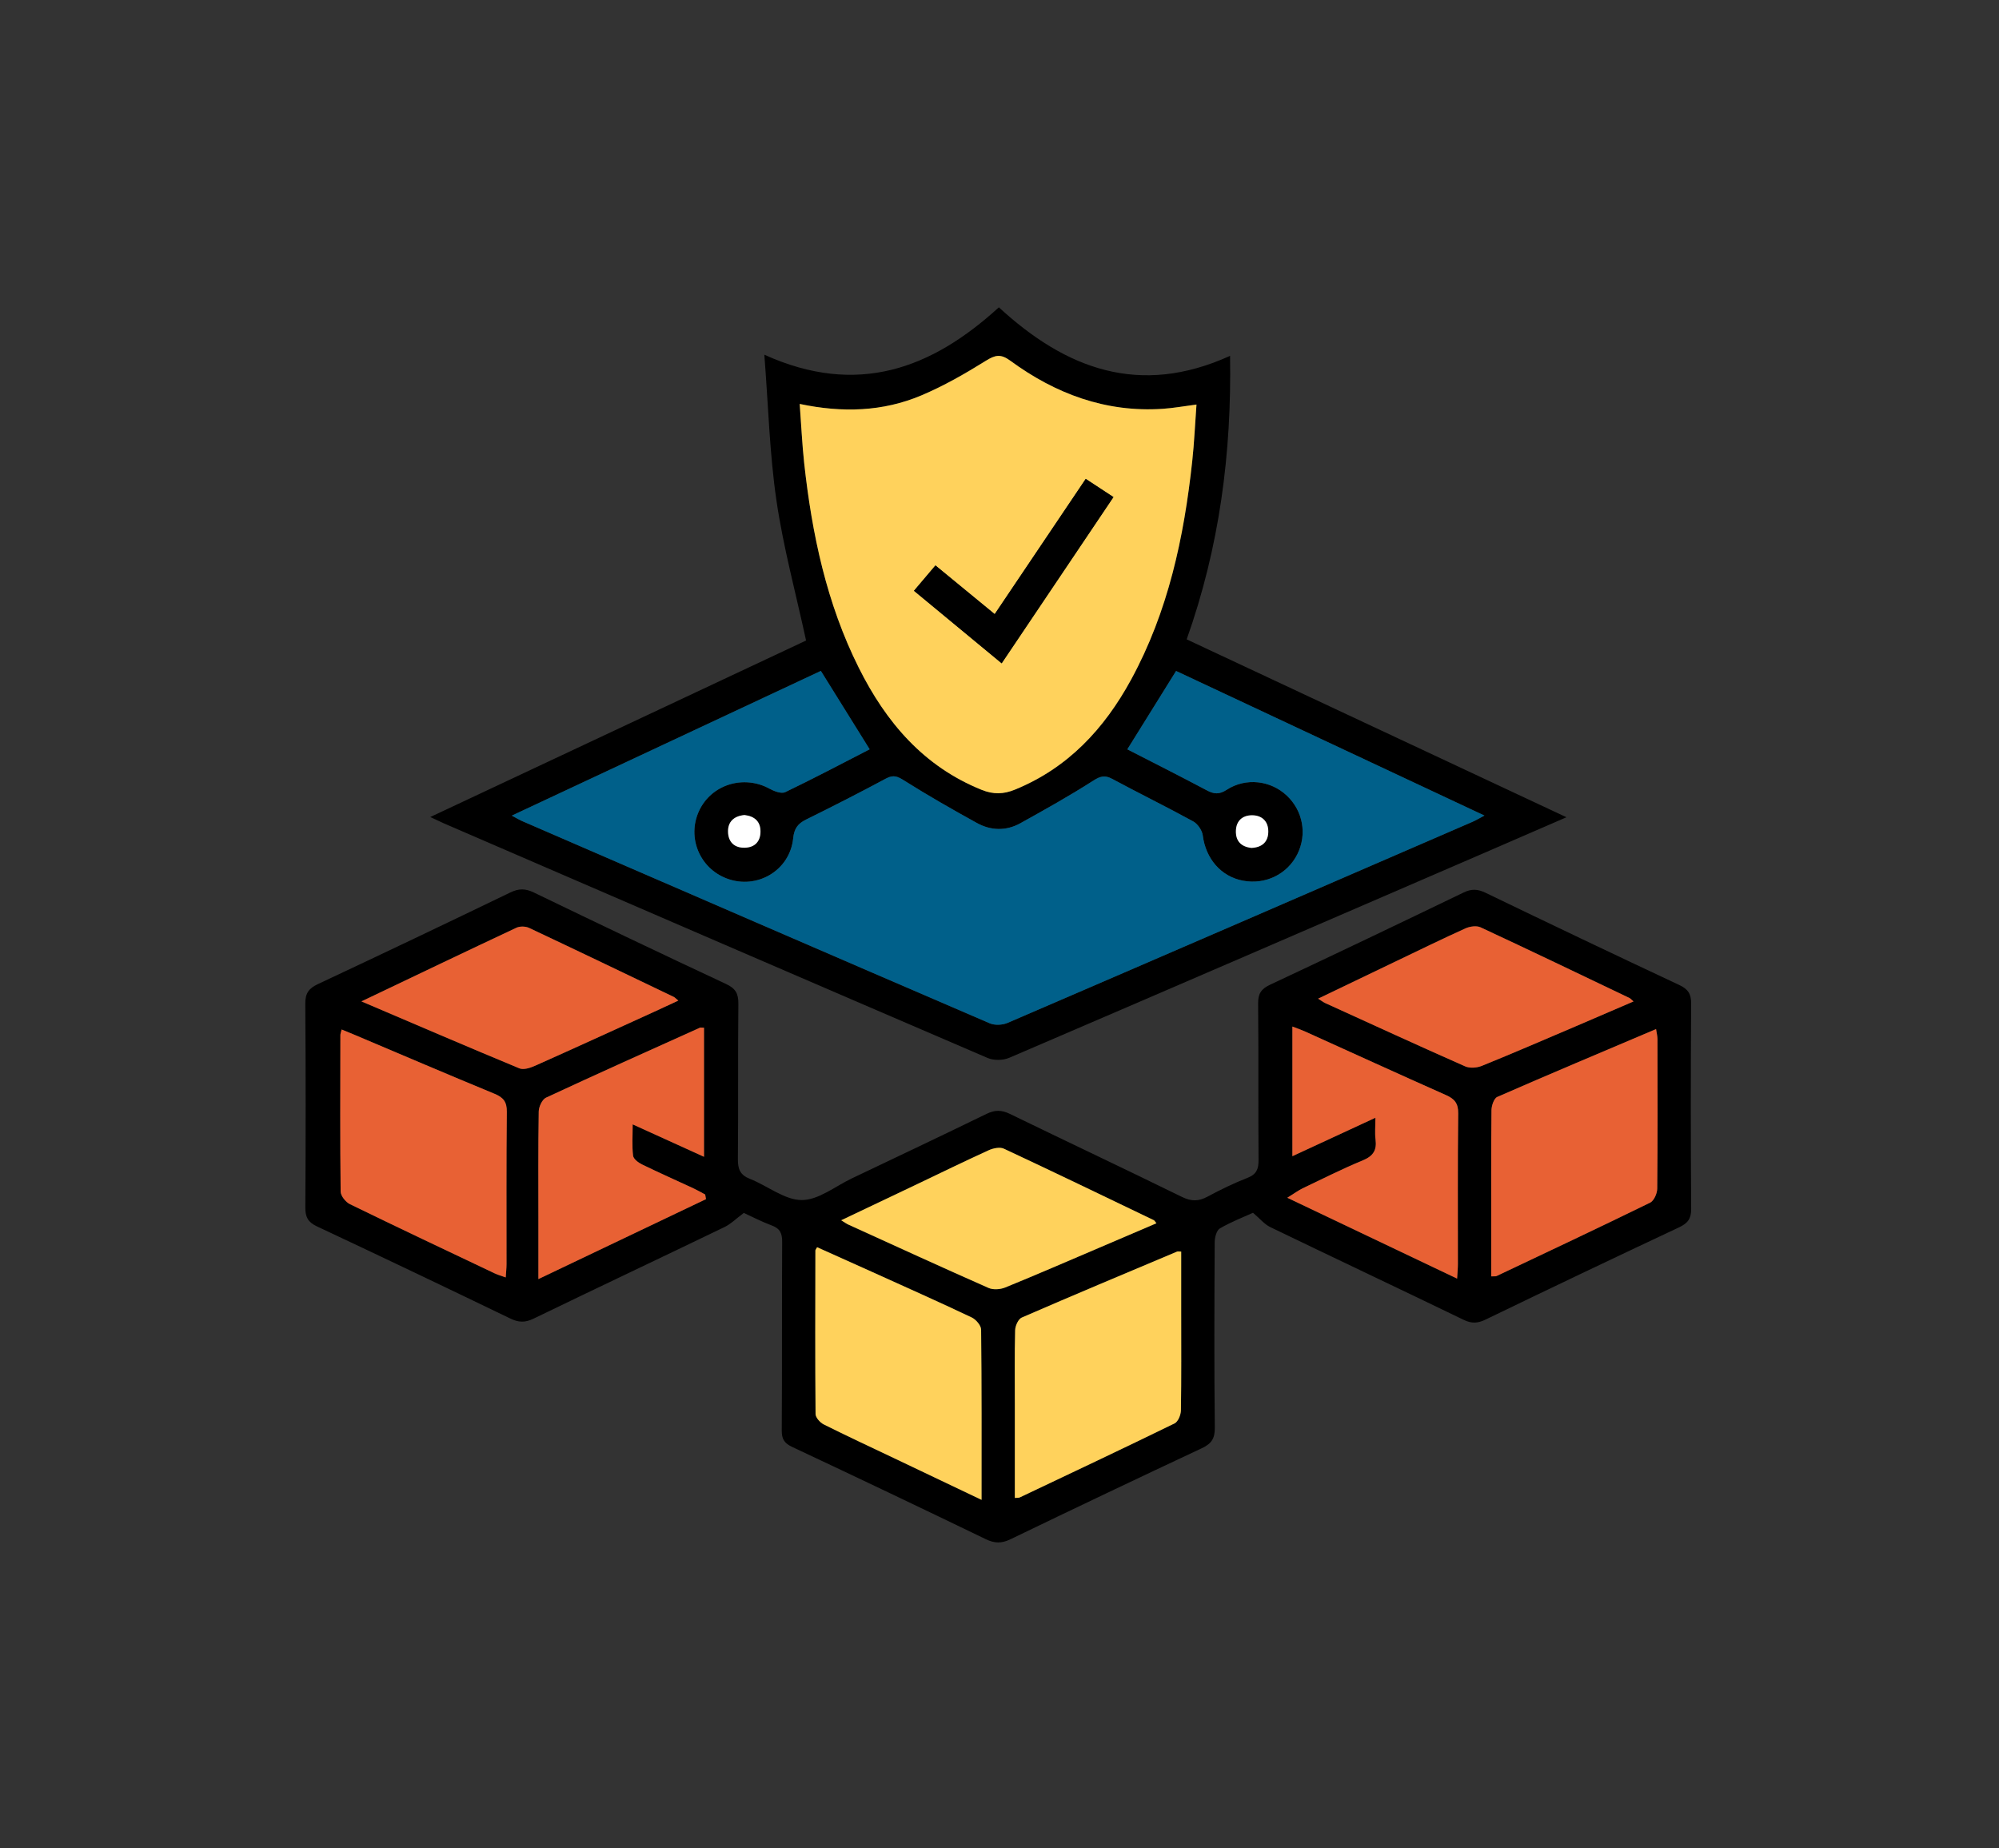<?xml version="1.0" encoding="utf-8"?>
<!-- Generator: Adobe Illustrator 23.0.2, SVG Export Plug-In . SVG Version: 6.00 Build 0)  -->
<svg version="1.1" id="Layer_1" xmlns="http://www.w3.org/2000/svg" xmlns:xlink="http://www.w3.org/1999/xlink" x="0px" y="0px"
	 viewBox="0 0 720.94 666.45" enable-background="new 0 0 720.94 666.45" xml:space="preserve">
<rect x="0" y="0" width="720.94" height="666.45" fill="#333333" stroke="none"/>
<g>
	<path d="M451.9,437.36c-3.3,1.5-7.81,3.24-11.94,5.63c-1.2,0.69-1.87,3.23-1.88,4.93c-0.12,22.33-0.21,44.65,0.04,66.98
		c0.04,4.01-1.32,5.79-4.75,7.4c-23.05,10.8-46.03,21.74-68.95,32.8c-3.16,1.53-5.69,1.51-8.85-0.01
		c-23.22-11.22-46.49-22.31-69.83-33.27c-2.84-1.33-3.82-2.82-3.8-5.94c0.14-22.66,0.01-45.32,0.15-67.98
		c0.02-3.1-0.75-4.86-3.76-5.97c-3.73-1.38-7.28-3.25-10.07-4.52c-2.68,1.99-4.65,3.98-7.03,5.13
		c-22.92,11.06-45.94,21.93-68.85,33.02c-3,1.45-5.34,1.38-8.3-0.05c-23.22-11.21-46.49-22.32-69.83-33.27
		c-3.23-1.52-4.15-3.4-4.13-6.81c0.14-24.49,0.16-48.98-0.02-73.48c-0.03-3.77,1.28-5.53,4.59-7.08
		c23.2-10.87,46.32-21.9,69.39-33.04c3-1.45,5.37-1.45,8.39,0c23.07,11.14,46.19,22.19,69.4,33.03c3.42,1.6,4.46,3.46,4.42,7.12
		c-0.19,18.66,0.01,37.32-0.17,55.98c-0.04,3.63,0.79,5.78,4.37,7.18c6.32,2.48,12.44,7.61,18.65,7.63
		c6.02,0.02,12.07-4.95,18.07-7.81c16.22-7.72,32.46-15.41,48.61-23.28c3-1.46,5.41-1.44,8.4,0.02
		c20.64,10.04,41.42,19.81,62.03,29.93c3.41,1.67,6.02,1.64,9.24-0.09c4.68-2.52,9.5-4.86,14.44-6.79c3.25-1.27,3.99-3.19,3.96-6.44
		c-0.14-18.83,0.03-37.66-0.15-56.48c-0.03-3.52,1.12-5.21,4.3-6.71c23.35-10.94,46.61-22.07,69.83-33.27
		c2.86-1.38,5.08-1.25,7.9,0.11c23.22,11.21,46.5,22.31,69.85,33.25c3.2,1.5,4.31,3.21,4.29,6.73c-0.16,24.66-0.17,49.32,0.01,73.98
		c0.03,3.59-1.24,5.22-4.36,6.69c-23.34,10.96-46.61,22.06-69.83,33.28c-2.83,1.37-5.01,1.45-7.87,0.07
		c-23.21-11.23-46.53-22.23-69.75-33.44C456.01,441.5,454.42,439.5,451.9,437.36z M354,540.89c0-21.12,0.08-41.27-0.15-61.41
		c-0.02-1.52-1.89-3.67-3.43-4.4c-11.87-5.62-23.87-10.96-35.84-16.38c-6.63-3-13.27-5.96-19.88-8.93
		c-0.35,0.66-0.62,0.92-0.62,1.19c-0.04,19.65-0.11,39.3,0.06,58.95c0.01,1.29,1.63,3.09,2.95,3.76
		c8.32,4.17,16.77,8.09,25.18,12.09C332.58,530.68,342.9,535.6,354,540.89z M182.39,460.67c0.12-1.9,0.29-3.33,0.3-4.76
		c0.02-18.31-0.1-36.62,0.11-54.93c0.04-3.64-1.26-5.22-4.47-6.54c-16.9-6.97-33.7-14.17-50.54-21.29
		c-1.48-0.62-2.96-1.22-4.57-1.88c-0.24,1.04-0.45,1.52-0.45,2c-0.03,18.81-0.12,37.62,0.09,56.43c0.02,1.57,1.81,3.81,3.35,4.56
		c17.33,8.46,34.76,16.69,52.18,24.95C179.52,459.75,180.76,460.08,182.39,460.67z M366,540.19c0.87-0.08,1.4,0.01,1.8-0.18
		c18.63-8.84,37.28-17.64,55.82-26.69c1.26-0.61,2.25-3.07,2.28-4.69c0.19-11.82,0.1-23.65,0.1-35.48c0-7.26,0-14.52,0-21.79
		c-0.86,0-1.23-0.1-1.5,0.01c-18.69,7.87-37.41,15.71-56.01,23.79c-1.25,0.54-2.33,2.98-2.38,4.57c-0.23,8.82-0.11,17.65-0.11,26.48
		C366,517.49,366,528.77,366,540.19z M537.81,460.28c1.02-0.05,1.56,0.08,1.96-0.11c18.48-8.75,36.98-17.47,55.35-26.45
		c1.39-0.68,2.55-3.31,2.57-5.05c0.19-17.98,0.12-35.96,0.09-53.95c0-1.05-0.29-2.09-0.51-3.6c-19.44,8.24-38.41,16.22-57.27,24.47
		c-1.2,0.53-2.08,3.15-2.09,4.81c-0.16,15.15-0.09,30.3-0.09,45.46C537.81,450.63,537.81,455.4,537.81,460.28z M253.9,370.63
		c-0.9,0-1.28-0.11-1.54,0.02c-18.51,8.34-37.04,16.63-55.44,25.2c-1.39,0.65-2.59,3.28-2.62,5.01c-0.22,13.16-0.12,26.33-0.12,39.5
		c0,6.61,0,13.22,0,20.91c20.72-9.88,40.58-19.36,60.45-28.83c-0.1-0.56-0.2-1.12-0.3-1.67c-1.41-0.74-2.79-1.55-4.23-2.22
		c-6.19-2.88-12.43-5.64-18.56-8.63c-1.32-0.64-3.06-1.97-3.21-3.15c-0.43-3.49-0.15-7.07-0.15-11.29
		c9.02,4.1,17.14,7.79,25.73,11.69C253.9,401.26,253.9,386.01,253.9,370.63z M466.1,370.2c0,15.67,0,30.85,0,46.76
		c10.14-4.69,19.79-9.16,29.94-13.86c0,3.21-0.24,5.56,0.05,7.85c0.49,3.85-0.84,5.96-4.56,7.5c-7.36,3.04-14.5,6.64-21.7,10.08
		c-1.51,0.72-2.88,1.75-5.57,3.42c21.08,10.04,40.87,19.46,61.25,29.16c0.13-2.32,0.28-3.76,0.28-5.2
		c0.02-18.14-0.11-36.28,0.11-54.42c0.04-3.65-1.34-5.21-4.45-6.59c-17.01-7.55-33.93-15.3-50.89-22.96
		C469.25,371.34,467.87,370.88,466.1,370.2z M130.35,361.13c19.67,8.39,38.28,16.39,56.98,24.14c1.49,0.62,3.87-0.15,5.56-0.9
		c14.27-6.36,28.47-12.87,42.69-19.34c2.92-1.33,5.81-2.69,9.06-4.19c-0.9-0.74-1.22-1.14-1.64-1.34
		c-17.38-8.33-34.76-16.69-52.2-24.89c-1.27-0.6-3.29-0.64-4.55-0.05C167.89,343.18,149.62,351.94,130.35,361.13z M303.38,440.06
		c1.29,0.79,1.92,1.27,2.63,1.6c16.81,7.65,33.6,15.35,50.49,22.81c1.68,0.74,4.25,0.56,6.01-0.16c11.4-4.64,22.69-9.55,34.02-14.38
		c6.8-2.9,13.6-5.81,20.53-8.78c-0.53-0.63-0.69-0.99-0.96-1.12c-18-8.65-35.98-17.33-54.07-25.78c-1.45-0.68-3.87-0.16-5.49,0.58
		c-8.78,4-17.45,8.24-26.17,12.4C321.58,431.42,312.78,435.6,303.38,440.06z M475.38,360.14c1.26,0.78,1.87,1.27,2.57,1.59
		c16.8,7.65,33.58,15.36,50.46,22.82c1.68,0.74,4.25,0.54,6.02-0.18c11.25-4.56,22.4-9.38,33.56-14.14
		c6.97-2.97,13.93-5.99,21.14-9.09c-0.74-0.64-1.07-1.06-1.49-1.26c-17.86-8.53-35.7-17.11-53.65-25.46
		c-1.47-0.69-3.88-0.34-5.47,0.37c-8.34,3.76-16.55,7.79-24.8,11.74C494.47,350.97,485.23,355.41,475.38,360.14z"/>
	<path d="M155.18,294.64c45.94-21.57,91.19-42.82,135.53-63.65c-3.71-17.13-8.22-33.65-10.68-50.47
		c-2.48-16.88-2.92-34.06-4.37-52.6c33.66,15.24,60.44,4.95,84.58-17.09c24.03,22.13,50.62,32.38,83.38,17.5
		c0.59,35.24-3.81,68.89-15.64,102.24c45.28,21.2,90.65,42.45,136.97,64.15c-10.86,4.71-20.7,8.99-30.55,13.25
		c-56.79,24.55-113.58,49.12-170.44,73.51c-2.23,0.95-5.57,1-7.78,0.05c-65.41-28.09-130.74-56.35-196.08-84.6
		C158.75,296.33,157.42,295.68,155.18,294.64z M406.57,270.23c9.46,4.86,19.12,9.71,28.67,14.79c2.62,1.39,4.5,1.53,7.18-0.21
		c6.92-4.48,15.86-3.38,21.68,2.12c5.83,5.5,7.35,13.95,3.8,21.09c-3.6,7.25-11.5,11.11-19.62,9.58
		c-7.97-1.5-13.44-7.95-14.51-16.34c-0.23-1.84-1.83-4.16-3.46-5.05c-9.63-5.28-19.5-10.11-29.17-15.31
		c-2.75-1.48-4.37-0.98-6.98,0.7c-8.49,5.44-17.33,10.36-26.15,15.27c-5.14,2.86-10.63,2.71-15.72-0.09
		c-8.84-4.88-17.62-9.89-26.16-15.27c-2.39-1.51-3.89-2.2-6.56-0.77c-9.53,5.12-19.17,10.04-28.87,14.82
		c-2.99,1.47-4.29,3.26-4.64,6.73c-1.17,11.65-13.1,18.67-24.02,14.5c-9.78-3.73-14.32-14.84-9.95-24.32
		c4.41-9.57,16.11-13.17,25.46-8.03c1.66,0.91,4.25,1.89,5.64,1.23c10.33-4.95,20.46-10.32,30.45-15.45
		c-5.92-9.5-11.69-18.77-17.6-28.27c-36.81,17.23-73.78,34.54-111.47,52.19c1.79,0.94,2.76,1.53,3.78,1.98
		c56.18,24.35,112.35,48.7,168.59,72.91c1.82,0.78,4.59,0.65,6.44-0.15c55.93-24.08,111.8-48.3,167.67-72.51
		c1.28-0.55,2.47-1.29,4.31-2.26c-37.73-17.69-74.71-35.02-111.21-52.14C418.05,251.79,412.35,260.93,406.57,270.23z M288.41,145.67
		c0.56,7.47,0.87,14.41,1.62,21.3c2.8,25.61,8.07,50.61,19.71,73.86c9.81,19.61,23.33,35.55,44.32,44.01
		c4.15,1.67,7.81,1.62,11.94-0.07c19.16-7.81,32.27-21.96,41.94-39.69c13.38-24.55,19.09-51.3,22.05-78.78
		c0.73-6.72,1.02-13.48,1.53-20.42c-4.59,0.59-8.36,1.29-12.16,1.54c-20.57,1.38-38.68-5.4-54.99-17.35
		c-3.51-2.57-5.48-2.05-8.89,0.07c-7.45,4.63-15.15,9.06-23.22,12.46C318.41,148.43,303.86,148.93,288.41,145.67z M268.5,293.92
		c-3.74,0.35-6.02,2.37-5.94,6.06c0.08,3.66,2.3,5.85,6.09,5.73c3.52-0.11,5.54-2.18,5.61-5.69
		C274.34,296.22,272.09,294.34,268.5,293.92z M451.32,305.78c3.83-0.16,6.06-2.17,6.09-5.86c0.03-3.71-2.26-5.95-5.94-5.92
		c-3.39,0.03-5.63,2.01-5.74,5.58C445.61,303.35,447.67,305.38,451.32,305.78z"/>
	<path fill="#FFD25C" d="M354,540.89c-11.1-5.29-21.42-10.21-31.74-15.12c-8.41-4-16.86-7.92-25.18-12.09
		c-1.32-0.66-2.94-2.47-2.95-3.76c-0.17-19.65-0.1-39.3-0.06-58.95c0-0.27,0.27-0.53,0.62-1.19c6.62,2.97,13.26,5.93,19.88,8.93
		c11.97,5.41,23.97,10.76,35.84,16.38c1.54,0.73,3.42,2.89,3.43,4.4C354.07,499.62,354,519.77,354,540.89z"/>
	<path fill="#E86134" d="M182.39,460.67c-1.63-0.59-2.87-0.93-4.01-1.47c-17.42-8.27-34.85-16.5-52.18-24.95
		c-1.54-0.75-3.33-2.99-3.35-4.56c-0.22-18.81-0.12-37.62-0.09-56.43c0-0.48,0.21-0.96,0.45-2c1.61,0.66,3.09,1.26,4.57,1.88
		c16.84,7.12,33.64,14.32,50.54,21.29c3.21,1.33,4.51,2.9,4.47,6.54c-0.21,18.31-0.09,36.62-0.11,54.93
		C182.68,457.34,182.51,458.78,182.39,460.67z"/>
	<path fill="#FFD25C" d="M366,540.19c0-11.42,0-22.7,0-33.99c0-8.83-0.12-17.66,0.11-26.48c0.04-1.59,1.12-4.02,2.38-4.57
		c18.6-8.08,37.32-15.92,56.01-23.79c0.28-0.12,0.64-0.01,1.5-0.01c0,7.27,0,14.53,0,21.79c0,11.83,0.09,23.66-0.1,35.48
		c-0.03,1.62-1.02,4.08-2.28,4.69c-18.53,9.05-37.18,17.85-55.82,26.69C367.4,540.2,366.87,540.12,366,540.19z"/>
	<path fill="#E86134" d="M537.81,460.28c0-4.88,0-9.65,0-14.43c0-15.15-0.07-30.31,0.09-45.46c0.02-1.66,0.89-4.29,2.09-4.81
		c18.86-8.25,37.84-16.22,57.27-24.47c0.22,1.51,0.51,2.56,0.51,3.6c0.03,17.98,0.09,35.97-0.09,53.95
		c-0.02,1.74-1.18,4.37-2.57,5.05c-18.37,8.99-36.87,17.7-55.35,26.45C539.37,460.36,538.82,460.23,537.81,460.28z"/>
	<path fill="#E86134" d="M253.9,370.63c0,15.38,0,30.63,0,46.54c-8.58-3.9-16.7-7.59-25.73-11.69c0,4.22-0.27,7.79,0.15,11.29
		c0.14,1.18,1.89,2.51,3.21,3.15c6.13,2.99,12.37,5.75,18.56,8.63c1.44,0.67,2.82,1.48,4.23,2.22c0.1,0.56,0.2,1.12,0.3,1.67
		c-19.86,9.47-39.73,18.95-60.45,28.83c0-7.69,0-14.3,0-20.91c0-13.17-0.1-26.33,0.12-39.5c0.03-1.73,1.23-4.36,2.62-5.01
		c18.4-8.57,36.93-16.86,55.44-25.2C252.63,370.52,253,370.63,253.9,370.63z"/>
	<path fill="#E86134" d="M466.1,370.2c1.77,0.68,3.15,1.14,4.46,1.73c16.96,7.66,33.88,15.41,50.89,22.96
		c3.1,1.38,4.49,2.94,4.45,6.59c-0.22,18.14-0.09,36.28-0.11,54.42c0,1.44-0.15,2.88-0.28,5.2c-20.37-9.7-40.17-19.12-61.25-29.16
		c2.69-1.67,4.06-2.69,5.57-3.42c7.2-3.44,14.33-7.03,21.7-10.08c3.72-1.54,5.06-3.65,4.56-7.5c-0.29-2.28-0.05-4.64-0.05-7.85
		c-10.15,4.7-19.8,9.17-29.94,13.86C466.1,401.05,466.1,385.87,466.1,370.2z"/>
	<path fill="#E86134" d="M130.35,361.13c19.27-9.19,37.55-17.95,55.89-26.56c1.26-0.59,3.28-0.54,4.55,0.05
		c17.44,8.21,34.82,16.56,52.2,24.89c0.42,0.2,0.74,0.59,1.64,1.34c-3.24,1.5-6.14,2.86-9.06,4.19
		c-14.22,6.47-28.42,12.98-42.69,19.34c-1.69,0.75-4.07,1.51-5.56,0.9C168.62,377.53,150.02,369.52,130.35,361.13z"/>
	<path fill="#FFD25C" d="M303.38,440.06c9.39-4.47,18.2-8.65,27-12.84c8.71-4.15,17.38-8.4,26.17-12.4
		c1.62-0.74,4.04-1.25,5.49-0.58c18.09,8.45,36.07,17.14,54.07,25.78c0.27,0.13,0.43,0.49,0.96,1.12
		c-6.93,2.96-13.73,5.88-20.53,8.78c-11.33,4.83-22.62,9.74-34.02,14.38c-1.76,0.72-4.33,0.9-6.01,0.16
		c-16.89-7.46-33.68-15.16-50.49-22.81C305.31,441.34,304.67,440.85,303.38,440.06z"/>
	<path fill="#E86134" d="M475.38,360.14c9.86-4.73,19.1-9.17,28.34-13.6c8.25-3.95,16.47-7.98,24.8-11.74
		c1.59-0.72,4-1.06,5.47-0.37c17.94,8.35,35.79,16.92,53.65,25.46c0.43,0.2,0.75,0.62,1.49,1.26c-7.21,3.1-14.17,6.12-21.14,9.09
		c-11.17,4.76-22.32,9.58-33.56,14.14c-1.77,0.72-4.34,0.92-6.02,0.18c-16.89-7.46-33.66-15.17-50.46-22.82
		C477.25,361.41,476.63,360.93,475.38,360.14z"/>
	<path fill="#00608A" d="M406.57,270.23c5.79-9.29,11.48-18.44,17.59-28.26c36.5,17.11,73.48,34.45,111.21,52.14
		c-1.84,0.97-3.04,1.71-4.31,2.26c-55.87,24.21-111.74,48.43-167.67,72.51c-1.86,0.8-4.63,0.93-6.44,0.15
		c-56.24-24.2-112.41-48.56-168.59-72.91c-1.03-0.45-1.99-1.04-3.78-1.98c37.7-17.65,74.67-34.96,111.47-52.19
		c5.91,9.5,11.68,18.76,17.6,28.27c-9.99,5.13-20.12,10.49-30.45,15.45c-1.39,0.67-3.98-0.32-5.64-1.23
		c-9.35-5.14-21.05-1.54-25.46,8.03c-4.37,9.48,0.18,20.58,9.95,24.32c10.92,4.17,22.85-2.85,24.02-14.5
		c0.35-3.48,1.66-5.26,4.64-6.73c9.7-4.79,19.34-9.71,28.87-14.82c2.67-1.43,4.17-0.74,6.56,0.77c8.54,5.38,17.32,10.39,26.16,15.27
		c5.08,2.81,10.57,2.95,15.72,0.09c8.82-4.9,17.66-9.83,26.15-15.27c2.61-1.67,4.23-2.18,6.98-0.7
		c9.67,5.21,19.55,10.03,29.17,15.31c1.63,0.89,3.22,3.22,3.46,5.05c1.07,8.38,6.54,14.84,14.51,16.34
		c8.11,1.53,16.01-2.33,19.62-9.58c3.55-7.14,2.03-15.59-3.8-21.09c-5.82-5.5-14.76-6.6-21.68-2.12c-2.68,1.74-4.56,1.6-7.18,0.21
		C425.69,279.94,416.03,275.08,406.57,270.23z"/>
	<path fill="#FFD25C" d="M288.41,145.67c15.45,3.26,30,2.77,43.84-3.06c8.07-3.4,15.77-7.82,23.22-12.46
		c3.42-2.13,5.39-2.64,8.89-0.07c16.31,11.95,34.43,18.73,54.99,17.35c3.8-0.25,7.57-0.95,12.16-1.54
		c-0.51,6.94-0.8,13.7-1.53,20.42c-2.97,27.48-8.67,54.23-22.05,78.78c-9.66,17.73-22.77,31.88-41.94,39.69
		c-4.13,1.68-7.78,1.74-11.94,0.07c-20.99-8.46-34.51-24.4-44.32-44.01c-11.64-23.25-16.9-48.25-19.71-73.86
		C289.28,160.08,288.97,153.14,288.41,145.67z M329.63,213.05c10.56,8.74,20.89,17.28,31.62,26.15
		c13.6-20.23,26.89-39.99,40.31-59.94c-3.62-2.37-6.65-4.36-9.99-6.55c-11.03,16.39-21.87,32.48-32.83,48.77
		c-7.23-5.94-14.15-11.62-21.37-17.56C334.76,207,332.32,209.88,329.63,213.05z"/>
	<path fill="#FFFFFF" d="M268.5,293.92c3.59,0.41,5.84,2.3,5.77,6.1c-0.07,3.5-2.09,5.58-5.61,5.69c-3.79,0.12-6.02-2.06-6.09-5.73
		C262.48,296.29,264.75,294.27,268.5,293.92z"/>
	<path fill="#FFFFFF" d="M451.32,305.78c-3.65-0.4-5.71-2.43-5.59-6.19c0.11-3.57,2.35-5.55,5.74-5.58c3.68-0.03,5.98,2.2,5.94,5.92
		C457.38,303.61,455.15,305.62,451.32,305.78z"/>
	<path d="M329.63,213.05c2.69-3.18,5.13-6.06,7.74-9.13c7.22,5.93,14.14,11.62,21.37,17.56c10.97-16.29,21.8-32.38,32.83-48.77
		c3.35,2.19,6.37,4.18,9.99,6.55c-13.42,19.96-26.71,39.71-40.31,59.94C350.52,230.33,340.19,221.79,329.63,213.05z"/>
</g>
</svg>
